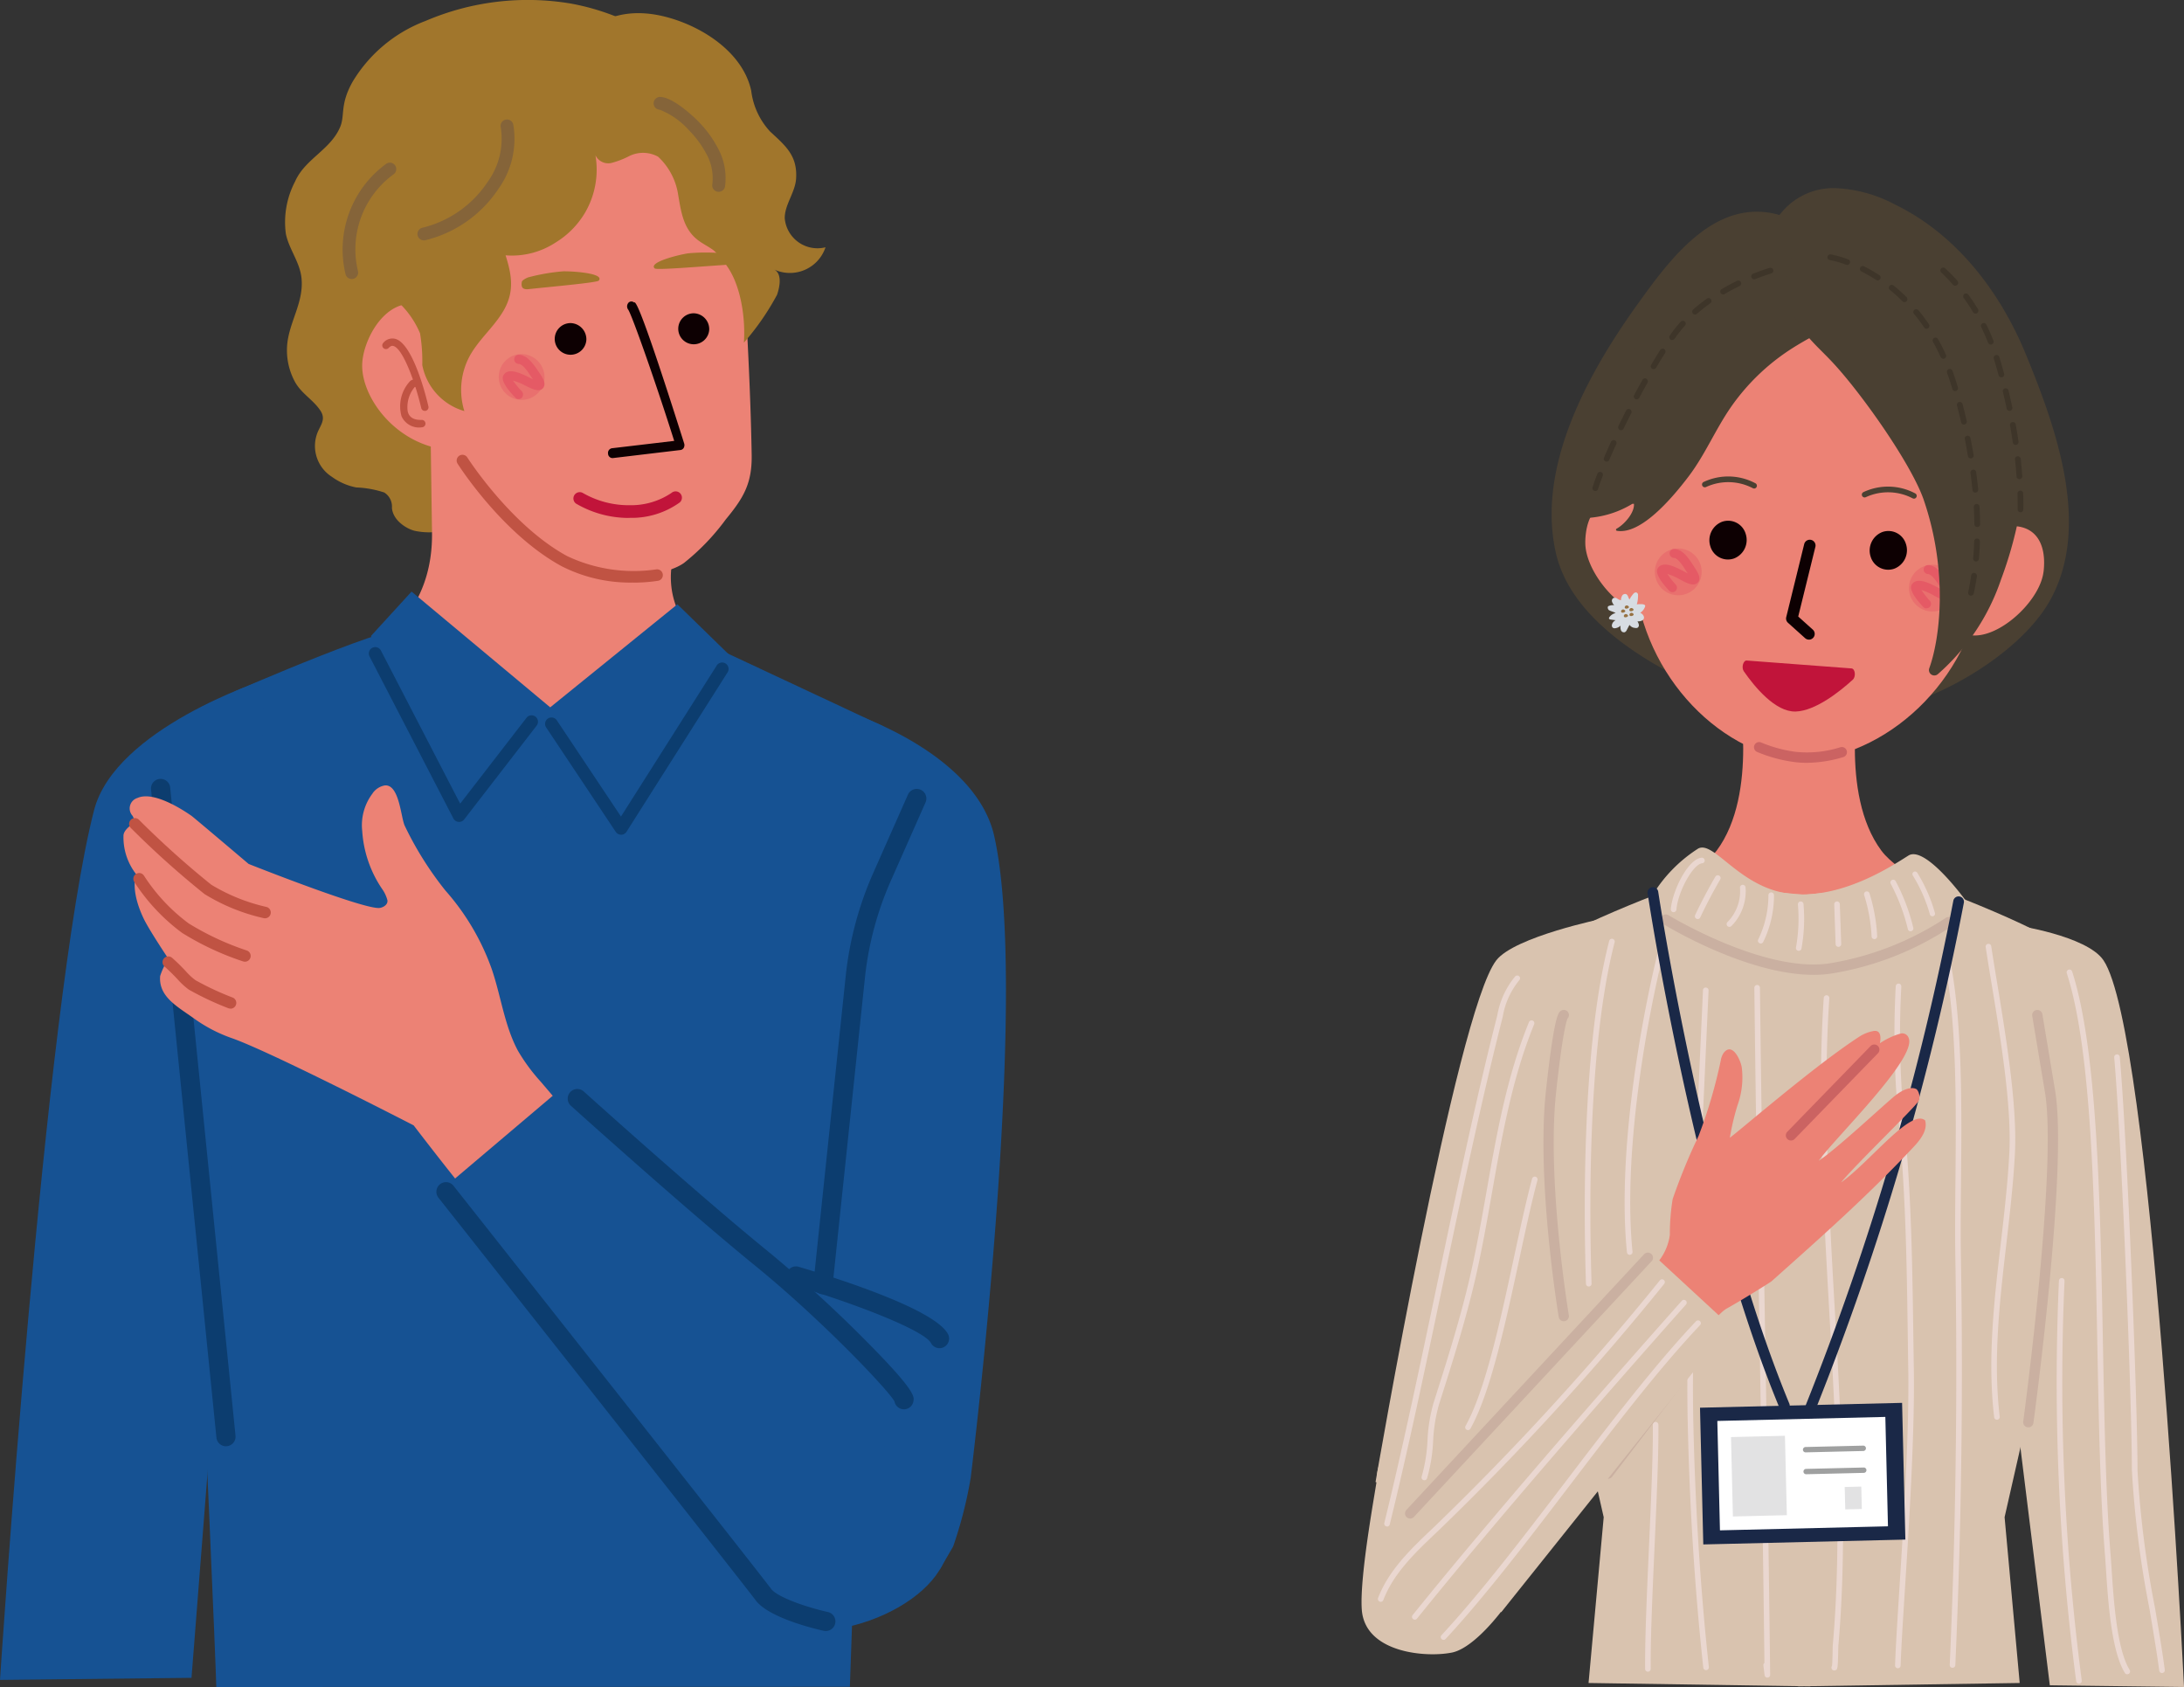 <svg xmlns="http://www.w3.org/2000/svg" xmlns:xlink="http://www.w3.org/1999/xlink" width="195.333" height="150.875" viewBox="0 0 195.333 150.875">
  <rect x="0" y="0" width="195.333" height="150.875" fill="#333333" stroke="none"/>
  <defs>
    <clipPath id="clip-path">
      <rect id="長方形_1913" data-name="長方形 1913" width="89.971" height="150.875" fill="none"/>
    </clipPath>
    <clipPath id="clip-path-2">
      <rect id="長方形_1918" data-name="長方形 1918" width="73.558" height="134.036" fill="none"/>
    </clipPath>
  </defs>
  <g id="solution_ilust01" transform="translate(-280.751 -3312.406)">
    <g id="グループ_2777" data-name="グループ 2777" transform="translate(280.751 3312.406)">
      <g id="グループ_2776" data-name="グループ 2776" transform="translate(0 0)" clip-path="url(#clip-path)">
        <path id="パス_8017" data-name="パス 8017" d="M68.9,26.961c.769-3.5,3.305-6.236,5.364-9.052.669-.915,1.151-1.939,1.77-2.895a10.838,10.838,0,0,0,1.486-2.861,7.578,7.578,0,0,0,.234-2.314,10.665,10.665,0,0,0-1.359-5.025,7.863,7.863,0,0,0-3.9-3.413A21.173,21.173,0,0,0,68.731.331,23.2,23.2,0,0,0,55.67,1.87a12.932,12.932,0,0,0-6.516,5.418c-1.159,2.042-.691,2.994-1.11,4.028C47.2,13.388,44.891,14.2,44,16.223a7.842,7.842,0,0,0-.829,4.691c.289,1.394,1.253,2.525,1.4,3.963.221,2.186-1.128,3.931-1.287,6.02a5.914,5.914,0,0,0,.681,3.218c.573,1.07,1.618,1.609,2.273,2.573.5.732.134,1.2-.183,1.873a3.267,3.267,0,0,0,1.229,4.08,5.446,5.446,0,0,0,2.179.953,9.043,9.043,0,0,1,2.51.453,1.484,1.484,0,0,1,.684,1.376c.1,1.188,1.431,1.929,2.086,2.061.809.164,2.36.284,3.056-.436.736-.762.562-2.845,1.214-3.679,2.562-3.281,9.307-1.318,10.47-6.164a4.8,4.8,0,0,0-.03-2.181c-.6-2.619-1.14-5.405-.556-8.061" transform="translate(-17.604 0)" fill="#a1762c"/>
        <path id="パス_8018" data-name="パス 8018" d="M26.705,109.079s3.4,74.614,3.555,80.537l56.666-.021,3-85.892L72.138,95.377l-23.986-.52C46.926,94,31.9,100.585,31.9,100.585Z" transform="translate(-10.915 -38.74)" fill="#165293"/>
        <path id="パス_8019" data-name="パス 8019" d="M17.128,192.115l3.5-44.73s3.036-35.244,2.927-44.484c0,0-13.261,4.3-15.144,11.624C3.943,131.895,0,192.3,0,192.3Z" transform="translate(0 -42.06)" fill="#165293"/>
        <path id="パス_8020" data-name="パス 8020" d="M105.134,176.807l13.672-26.718s.334-32.889.442-42.129c0,0,10.978,3.551,12.644,10.929,2.923,12.946-1.066,48.859-2.1,57.4a37.885,37.885,0,0,1-1.57,6.142l-1.152,1.989Z" transform="translate(-42.973 -44.128)" fill="#165293"/>
        <path id="パス_8021" data-name="パス 8021" d="M70.938,13.463c2.43-1.6,4.685-3.572,7.383-4.672,2.978-1.214,7.144-1.207,9.921.576A6.548,6.548,0,0,1,90.5,11.751a13.813,13.813,0,0,1,1.246,5.968c.31,5.791.7,11.579.972,17.373.14,2.937.249,5.875.3,8.815.046,2.578-.727,3.869-2.321,5.8A20.257,20.257,0,0,1,86.957,53.6c-1.364.947-3.6,1.1-5.205,1.183a9.321,9.321,0,0,1-4.35-1.145c-1.156-.537-2.321-.847-3.462-1.369a17.762,17.762,0,0,1-4.7-3.063c-3.477-3.228-4.882-7.99-5.4-12.695-.466-4.259-.671-8.117-.744-11.312Z" transform="translate(-25.79 -3.247)" fill="#ec8275"/>
        <path id="パス_8022" data-name="パス 8022" d="M61.749,46.983c-4.022-3.165-6.844,1.7-6.959,4.322-.142,3.078,3.257,7.66,8.341,7.745a3.256,3.256,0,0,0,1.306-.25Z" transform="translate(-22.393 -18.781)" fill="#ec8275"/>
        <path id="パス_8023" data-name="パス 8023" d="M58.089,20.5a9.892,9.892,0,0,1,3.159-5.044A11.449,11.449,0,0,0,62.7,14.174c.952-1.123,1.12-2.678,1.533-4.086a8.341,8.341,0,0,1,3.4-4.787,5.6,5.6,0,0,1,5.727-.225,1.655,1.655,0,0,0,.591.275c.507.073.908-.39,1.238-.778C77.356,2.027,80.3,1.484,83.529,2.42s6.587,3.254,7.284,6.512A6.522,6.522,0,0,0,92.5,12.575c1.373,1.275,2.467,2.152,2.325,4.232-.085,1.231-1.049,2.357-1.012,3.551a2.94,2.94,0,0,0,3.644,2.572,3.358,3.358,0,0,1-4.65,1.96c.777.332.589,1.5.313,2.293a22.909,22.909,0,0,1-2.962,4.277c.152-2.166-.264-5.133-1.546-6.893a6.716,6.716,0,0,0-1.154-1.357c-.474-.358-1.025-.607-1.487-.98-1.244-1.006-1.432-2.5-1.687-3.961a5.834,5.834,0,0,0-1.8-3.441,2.8,2.8,0,0,0-2.555-.069,7.62,7.62,0,0,1-1.611.626,1.272,1.272,0,0,1-1.437-.681,7.634,7.634,0,0,1-.9,5.078,7.725,7.725,0,0,1-2.646,2.71,7.128,7.128,0,0,1-4.492,1.157c.592,1.854.785,3.31-.206,4.988-.853,1.446-2.211,2.558-3.012,4.034a6.377,6.377,0,0,0-.469,4.907,5.332,5.332,0,0,1-3.762-4.113,15.34,15.34,0,0,0-.2-2.839,8.11,8.11,0,0,0-1.679-2.529,8.78,8.78,0,0,1-1.368-3.164,7.769,7.769,0,0,1-.066-4.434" transform="translate(-23.625 -0.814)" fill="#a1762c"/>
        <path id="パス_8024" data-name="パス 8024" d="M84.759,69.73,84.3,76.019v.018a7.421,7.421,0,0,0,1.864,5.874l1.251.917L73.57,90.04,59.319,81.68s3.663-2.62,3.565-8.771c-.013-.813-.156-11.01-.156-11.01Z" transform="translate(-24.246 -25.301)" fill="#ec8275"/>
        <path id="パス_8025" data-name="パス 8025" d="M79.539,55.736a2.049,2.049,0,1,1-2.014-2.181,2.092,2.092,0,0,1,2.014,2.181" transform="translate(-30.838 -21.89)" fill="#e9706e"/>
        <path id="パス_8026" data-name="パス 8026" d="M77.469,57.635a.377.377,0,0,1-.268-.112c-.323-.32-1.36-1.41-1.122-1.964a.658.658,0,0,1,.381-.364c.461-.173,1.152.092,2.049.545l.141.07.094.044c-.016-.025-.034-.05-.053-.076-.038-.057-.083-.122-.128-.191-.241-.358-.734-1.109-1.089-1.1a.411.411,0,0,1-.018-.821c.762-.007,1.358.862,1.747,1.441l.122.18c.315.455.63.97.338,1.345s-.841.158-1.336-.078c-.034-.017-.091-.046-.158-.077a5.709,5.709,0,0,0-1.207-.5,8.36,8.36,0,0,0,.777.944.425.425,0,0,1,.016.581.382.382,0,0,1-.286.128" transform="translate(-31.082 -21.938)" fill="#e55a65"/>
        <path id="パス_8027" data-name="パス 8027" d="M105.369,48.838a1.386,1.386,0,1,1-1.385-1.451,1.421,1.421,0,0,1,1.385,1.451" transform="translate(-41.937 -19.369)" fill="#0d0002"/>
        <path id="パス_8028" data-name="パス 8028" d="M86.744,50.356a1.416,1.416,0,1,1-1.414-1.485,1.45,1.45,0,0,1,1.414,1.485" transform="translate(-34.3 -19.976)" fill="#0d0002"/>
        <path id="パス_8029" data-name="パス 8029" d="M92.359,59.611a.406.406,0,0,1-.382-.4.423.423,0,0,1,.344-.481l5.572-.657c-1.6-5.06-3.7-11.045-4.1-11.718a.492.492,0,0,1-.044-.562.357.357,0,0,1,.536-.112c.12.1.1-1.288,4.5,12.623a.5.5,0,0,1-.035.384.386.386,0,0,1-.288.2L92.4,59.61h-.037" transform="translate(-37.594 -18.642)" fill="#0d0002"/>
        <path id="パス_8030" data-name="パス 8030" d="M85.8,41.874c.568-.67-2.408-.856-3.206-.83a17.629,17.629,0,0,0-3.124.544c-.52.221-.545.384-.545.384-.1.534.1.718.622.661,1.91-.209,6.1-.576,6.254-.759" transform="translate(-32.25 -16.776)" fill="#a1762c"/>
        <path id="パス_8031" data-name="パス 8031" d="M98.989,39.632c-.653-.564,2.209-1.252,2.989-1.363a17.062,17.062,0,0,1,3.119,0c.539.129.588.286.588.286.18.509.008.725-.5.757-1.888.119-6.018.47-6.192.316" transform="translate(-40.421 -15.614)" fill="#a1762c"/>
        <path id="パス_8032" data-name="パス 8032" d="M91.5,76.706a9.324,9.324,0,0,1-4.546-1.281.565.565,0,0,1,.6-.955,8.248,8.248,0,0,0,4.219,1.1,6.477,6.477,0,0,0,3.716-1.1.564.564,0,0,1,.742.851A7.368,7.368,0,0,1,91.823,76.7c-.109,0-.217.007-.324.007" transform="translate(-35.434 -30.386)" fill="#c1143a"/>
        <path id="パス_8033" data-name="パス 8033" d="M29.547,177.5a.859.859,0,0,1-.854-.774l-5.848-57.965a.86.86,0,0,1,1.712-.173L30.4,176.553a.859.859,0,0,1-.769.942.725.725,0,0,1-.088,0" transform="translate(-9.336 -48.155)" fill="#0c3d6f"/>
        <path id="パス_8034" data-name="パス 8034" d="M123.89,164.514a.788.788,0,0,1-.091,0,.859.859,0,0,1-.765-.945l2.916-27.733a30.711,30.711,0,0,1,2.442-9l3.1-7a.86.86,0,1,1,1.573.7l-3.1,7a28.974,28.974,0,0,0-2.3,8.493l-2.916,27.726a.86.86,0,0,1-.854.77" transform="translate(-50.287 -48.77)" fill="#0c3d6f"/>
        <path id="パス_8035" data-name="パス 8035" d="M84.825,80.218a13.5,13.5,0,0,1-6.376-1.471c-5.247-2.862-9.127-8.908-9.29-9.164a.516.516,0,0,1,.872-.553c.038.06,3.9,6.079,8.913,8.812a13.913,13.913,0,0,0,7.97,1.2.516.516,0,0,1,.177,1.017,14.3,14.3,0,0,1-2.266.164" transform="translate(-28.235 -28.117)" fill="#c05343"/>
        <path id="パス_8036" data-name="パス 8036" d="M83.517,90.62,72.14,99.835l-12.4-10.353L56.1,93.464,69.75,111.326,88.3,95.284Z" transform="translate(-22.93 -36.575)" fill="#165293"/>
        <path id="パス_8037" data-name="パス 8037" d="M40.96,119.5a1.683,1.683,0,0,1,1.1-.7c1.286-.093,1.419,2.839,1.766,3.6a29.9,29.9,0,0,0,3.64,5.8,21.4,21.4,0,0,1,4.118,6.948c.84,2.4,1.152,5.127,2.375,7.391A16.479,16.479,0,0,0,56,145.306l2.278,2.677c.518.608,1.618,1.464.944,2.327a2.35,2.35,0,0,1-.82.582c-3.545,1.8-6.637,6.866-6.784,6.828-.608-.16-6.992-8.517-6.992-8.517s-12.835-6.617-16.318-7.819a13.261,13.261,0,0,1-3.373-1.775c-1.48-1.056-3.131-1.925-2.981-3.763a6.387,6.387,0,0,1,.741-1.537s-1.736-2.586-2.227-3.624c-1.249-2.64-.652-3.934-.652-3.934a5.354,5.354,0,0,1-1.141-3.468c.015-.584.978-1.139.978-1.139a1.224,1.224,0,0,0-.163-.621.978.978,0,0,1,.435-1.6c1.433-.643,4.015,1.026,4.835,1.6.206.145,5.107,4.3,5.107,4.3s10.409,4.139,11.734,3.934c.375-.058.747-.342.677-.7a3.12,3.12,0,0,0-.464-.986,10.421,10.421,0,0,1-1.788-5.2,4.708,4.708,0,0,1,.938-3.368" transform="translate(-7.631 -48.558)" fill="#ec8275"/>
        <path id="パス_8038" data-name="パス 8038" d="M31.688,132.712a.536.536,0,0,1-.11-.012,17.22,17.22,0,0,1-5.292-2.151,80.007,80.007,0,0,1-6.587-5.906.516.516,0,1,1,.725-.734,81.337,81.337,0,0,0,6.451,5.793,16.475,16.475,0,0,0,4.922,1.99.516.516,0,0,1-.109,1.021" transform="translate(-7.989 -50.586)" fill="#c05343"/>
        <path id="パス_8039" data-name="パス 8039" d="M30.157,139.994a.508.508,0,0,1-.161-.026,25.263,25.263,0,0,1-5.457-2.551,17.4,17.4,0,0,1-4.263-4.537.516.516,0,1,1,.857-.574,16.37,16.37,0,0,0,3.995,4.264,24.693,24.693,0,0,0,5.19,2.418.516.516,0,0,1-.161,1.006" transform="translate(-8.252 -53.985)" fill="#c05343"/>
        <path id="パス_8040" data-name="パス 8040" d="M30.656,149.34a.516.516,0,0,1-.19-.037,26.807,26.807,0,0,1-3.527-1.661,6.616,6.616,0,0,1-1-.921c-.3-.317-.642-.676-1.16-1.135a.516.516,0,1,1,.683-.773c.552.488.925.881,1.224,1.2a5.675,5.675,0,0,0,.848.786,25.344,25.344,0,0,0,3.317,1.549.516.516,0,0,1-.19,1" transform="translate(-10.055 -59.138)" fill="#c05343"/>
        <path id="パス_8041" data-name="パス 8041" d="M77.454,164.633l-10.805,9.153s19.2,33.813,26.568,37.881,17.988-.709,18.751-5.794-34.514-41.24-34.514-41.24" transform="translate(-27.242 -67.292)" fill="#165293"/>
        <path id="パス_8042" data-name="パス 8042" d="M132.643,198.871a.859.859,0,0,1-.761-.458c-.6-1.136-6.864-3.569-12.321-5.17a.86.86,0,1,1,.484-1.651c2.825.83,12.137,3.714,13.357,6.016a.86.86,0,0,1-.759,1.263" transform="translate(-48.617 -78.298)" fill="#0c3d6f"/>
        <path id="パス_8043" data-name="パス 8043" d="M115.932,193.353a.873.873,0,0,1-.169-.017.861.861,0,0,1-.679-.694c-.594-1.063-6.586-7.361-12.534-12.194-6.049-4.915-16.328-14.172-16.432-14.265a.861.861,0,0,1,1.152-1.278c.1.093,10.349,9.322,16.364,14.209a118,118,0,0,1,8.823,8.038c4.511,4.54,4.408,5.055,4.317,5.51a.86.86,0,0,1-.843.692" transform="translate(-35.084 -67.313)" fill="#0c3d6f"/>
        <path id="パス_8044" data-name="パス 8044" d="M100.857,218.983a.847.847,0,0,1-.187-.021c-.817-.182-4.952-1.168-6.1-2.749-1-1.368-28.053-35.6-28.326-35.946A.86.86,0,1,1,67.59,179.2c1.116,1.413,27.353,34.606,28.368,36,.568.782,3.315,1.688,5.084,2.082a.86.86,0,0,1-.186,1.7" transform="translate(-27 -73.113)" fill="#0c3d6f"/>
        <path id="パス_8045" data-name="パス 8045" d="M89.253,115.624a.574.574,0,0,1-.477-.255l-6.227-9.339a.573.573,0,1,1,.954-.636L89.241,114l8.553-13.492a.574.574,0,1,1,.969.614l-9.026,14.237a.574.574,0,0,1-.478.266Z" transform="translate(-33.702 -40.972)" fill="#0c3d6f"/>
        <path id="パス_8046" data-name="パス 8046" d="M63.864,113.513l-.051,0a.574.574,0,0,1-.458-.307l-7.5-14.491a.573.573,0,0,1,1.018-.527l7.087,13.693,5.933-7.678a.573.573,0,1,1,.908.7l-6.483,8.39a.574.574,0,0,1-.454.223" transform="translate(-22.804 -40.006)" fill="#0c3d6f"/>
        <path id="パス_8047" data-name="パス 8047" d="M63.732,28.885a.573.573,0,0,1-.111-1.136,9.753,9.753,0,0,0,5.81-4.094A6.567,6.567,0,0,0,70.6,18.762a.573.573,0,0,1,1.124-.228,7.689,7.689,0,0,1-1.336,5.756,10.952,10.952,0,0,1-6.542,4.584.6.6,0,0,1-.112.011" transform="translate(-25.816 -7.388)" fill="#856439"/>
        <path id="パス_8048" data-name="パス 8048" d="M52.634,35.011a.573.573,0,0,1-.554-.429,9.484,9.484,0,0,1,3.636-9.876.573.573,0,0,1,.656.94,8.3,8.3,0,0,0-3.183,8.645.574.574,0,0,1-.41.7.565.565,0,0,1-.145.019" transform="translate(-21.175 -10.056)" fill="#856439"/>
        <path id="パス_8049" data-name="パス 8049" d="M104.673,23.148a.589.589,0,0,1-.09-.007.573.573,0,0,1-.477-.656,4.465,4.465,0,0,0-.445-2.567,9.034,9.034,0,0,0-1.64-2.272,6.893,6.893,0,0,0-2.609-1.838h-.005a.574.574,0,0,1,0-1.147h.008c1.3,0,3.426,2.178,3.447,2.2a10.141,10.141,0,0,1,1.838,2.563,5.543,5.543,0,0,1,.543,3.24.573.573,0,0,1-.566.484" transform="translate(-40.398 -5.993)" fill="#856439"/>
        <path id="パス_8050" data-name="パス 8050" d="M61.647,57.679a.377.377,0,0,0,.051-.008.329.329,0,0,0,.246-.4c-.218-.933-1.386-5.613-2.963-6.039a1.054,1.054,0,0,0-1.083.371.33.33,0,0,0,.479.453c.229-.242.377-.2.432-.187.881.238,1.989,3.39,2.494,5.553a.329.329,0,0,0,.345.254" transform="translate(-23.628 -20.928)" fill="#c05343"/>
        <path id="パス_8051" data-name="パス 8051" d="M62.487,61.671a.33.33,0,0,0-.034-.658c-.73.02-1.143-.234-1.265-.776a2.8,2.8,0,0,1,.636-2.173.33.33,0,0,0,.2-.623.588.588,0,0,0-.686.177,3.3,3.3,0,0,0-.7,3.066,1.712,1.712,0,0,0,1.83.988h.016" transform="translate(-24.727 -23.459)" fill="#c05343"/>
      </g>
    </g>
    <g id="グループ_2779" data-name="グループ 2779" transform="translate(402.526 3329.245)">
      <g id="グループ_2778" data-name="グループ 2778" transform="translate(0 0)" clip-path="url(#clip-path-2)">
        <path id="パス_8052" data-name="パス 8052" d="M68.607,91.015c-.839-.769-5.815-3.08-7.37-5.172-3.79-5.1-1.895-14.446-1.895-14.446l-5.467.4-5.467-.4s1.895,9.347-1.9,14.446c-1.555,2.092-6.1,4.65-6.939,5.42-.242.221,7.2,10.687,15.3,11.076,5.161.248,13.974-11.1,13.732-11.324" transform="translate(-14.747 -26.608)" fill="#ec8275"/>
        <path id="パス_8053" data-name="パス 8053" d="M52.739,0a12.438,12.438,0,0,1,5.076,1.457c5.515,2.681,9.411,7.829,11.7,13.4,2.712,6.611,5.892,15.452,2.106,22.092-2.068,3.626-6.82,6.83-10.679,8.42-8.26,3.4-18.752,1.178-26.231-3.811-3.28-2.187-6.379-5.133-7.243-8.981-1.746-7.78,3-16.211,7.35-22.258C37.666,6.363,41.734.743,47.477,2.39A6.033,6.033,0,0,1,52.739,0" transform="translate(-10.097 0)" fill="#4a4032"/>
        <path id="パス_8054" data-name="パス 8054" d="M16.735,180.3a23.421,23.421,0,0,1-.942,6.281c-1.525,3.93-5.311,8.849-7.694,9.342-2.277.471-7.777.06-8.076-3.814-.235-3.062,1.335-11.269,1.335-11.619,0-3.823,4.9-6.157,8.153-6.157s7.223,2.144,7.223,5.967" transform="translate(0 -64.97)" fill="#d9c3af"/>
        <path id="パス_8055" data-name="パス 8055" d="M22.341,104.111s-7.912,1.622-9.547,3.734c-3.6,4.651-10.8,46.656-10.8,46.656l12.461,4.709L23.445,125.4Z" transform="translate(-0.743 -38.799)" fill="#d9c3af"/>
        <path id="パス_8056" data-name="パス 8056" d="M91.5,105.041s6.458.936,7.951,3.15c4.351,6.451,7.2,64.99,7.2,64.99l-12-.151L88.8,125.744Z" transform="translate(-33.093 -39.146)" fill="#d9c3af"/>
        <path id="パス_8057" data-name="パス 8057" d="M72.906,106.118c-2.25-2.7-14.426-7.044-14.426-7.044L47.926,100.11,37.371,99.074s-12.176,4.344-14.426,7.044,3,31.2,3.6,34.2S30,155.773,30,155.773L28.645,170.6l18.758.284v.016l.523-.008.522.008v-.016l18.758-.284-1.351-14.829s2.851-12.451,3.451-15.452,5.85-31.5,3.6-34.2" transform="translate(-8.343 -36.922)" fill="#d9c3af"/>
        <path id="パス_8058" data-name="パス 8058" d="M70.124,24.5c-2.5-3.888-8.857-7.2-14.191-8.3l-.024.27.011-.272c-5.43.41-12.153,2.888-15.131,6.426-2.449,2.911-1.815,11.688-1.987,15.793-.383,9.007,5.849,17.009,13.489,18.666l-.014.16c.343.022.686.026,1.029.022.339.047.68.087,1.024.109l.006-.161c7.788-.672,14.988-7.818,15.752-16.8.351-4.093,2.1-12.719.036-15.918" transform="translate(-14.454 -6.037)" fill="#ec8275"/>
        <path id="パス_8059" data-name="パス 8059" d="M31.9,48.273c-.031,2.428,2.716,5.9,5.136,6.4s1.512-2.261,2-4.716a4.508,4.508,0,0,0-3.484-5.322c-2.421-.495-3.623,1.126-3.655,3.633" transform="translate(-11.888 -16.603)" fill="#ec8275"/>
        <path id="パス_8060" data-name="パス 8060" d="M92.8,52.228c-.279,2.413-3.445,5.511-5.908,5.7S85.683,55.493,85.508,53a4.509,4.509,0,0,1,4.133-4.836c2.464-.183,3.45,1.578,3.163,4.069" transform="translate(-31.805 -17.943)" fill="#ec8275"/>
        <path id="パス_8061" data-name="パス 8061" d="M52.744,14.072a18.065,18.065,0,0,0,4.258-3A6.27,6.27,0,0,0,58.01,9.752C60.141,5.913,56.228,3.6,53.126,3.5a14.728,14.728,0,0,0-4.5.315,12.8,12.8,0,0,0-4.055,2.23,48.489,48.489,0,0,0-4.76,4.051,25.68,25.68,0,0,0-3.613,5.013A23.09,23.09,0,0,0,33.5,21.077a24.794,24.794,0,0,0-.8,4.387c-.054.549-.236,1.056-.3,1.586-.088.71.153,1.413.1,2.128-.062.791-.624,1.659-1.417,1.613a8.745,8.745,0,0,0,4.852-1.361c.132.778-.771,1.879-1.549,2.312a.1.1,0,0,0,.036.184c2.078.344,4.756-2.681,6.422-4.878,1.467-1.935,2.405-4.223,3.794-6.215a19.279,19.279,0,0,1,5.183-5.049c.942-.621,1.939-1.16,2.926-1.712" transform="translate(-11.582 -1.293)" fill="#4a4032"/>
        <path id="パス_8062" data-name="パス 8062" d="M52.834,48.552A1.77,1.77,0,0,1,51.8,50.767,1.639,1.639,0,0,1,49.684,49.7a1.771,1.771,0,0,1,1.043-2.213,1.637,1.637,0,0,1,2.107,1.062" transform="translate(-18.483 -17.662)" fill="#0d0002"/>
        <path id="パス_8063" data-name="パス 8063" d="M75.686,50.01a1.771,1.771,0,0,1-1.034,2.214,1.641,1.641,0,0,1-2.118-1.063,1.774,1.774,0,0,1,1.043-2.213,1.638,1.638,0,0,1,2.109,1.062" transform="translate(-26.999 -18.205)" fill="#0d0002"/>
        <path id="パス_8064" data-name="パス 8064" d="M82.227,55.887a2.092,2.092,0,1,1-1.956-2.219,2.089,2.089,0,0,1,1.956,2.219" transform="translate(-29.086 -19.999)" fill="#e9706e"/>
        <path id="パス_8065" data-name="パス 8065" d="M79.7,57.593a.4.4,0,0,1-.265-.124c-.5-.529-1.3-1.488-1.045-1.972a.659.659,0,0,1,.405-.331c.48-.146,1.178.15,2.078.641l.127.068.093.046c-.016-.025-.032-.05-.05-.076-.038-.058-.08-.124-.125-.2-.228-.358-.711-1.114-1.06-1.117a.407.407,0,0,1-.388-.412.4.4,0,0,1,.413-.389h.035c.761.049,1.31.913,1.676,1.487.043.067.082.129.118.183.3.457.6.975.282,1.326s-.867.11-1.36-.142l-.144-.078a6.136,6.136,0,0,0-1.223-.553,8.3,8.3,0,0,0,.751.961.4.4,0,0,1-.317.675" transform="translate(-29.197 -20.025)" fill="#e55a65"/>
        <path id="パス_8066" data-name="パス 8066" d="M46,53.575a2.092,2.092,0,1,1-1.956-2.219A2.09,2.09,0,0,1,46,53.575" transform="translate(-15.587 -19.137)" fill="#e9706e"/>
        <path id="パス_8067" data-name="パス 8067" d="M43.481,55.281a.394.394,0,0,1-.265-.125c-.5-.528-1.3-1.487-1.045-1.971a.661.661,0,0,1,.405-.331c.48-.146,1.178.15,2.077.641l.127.068.093.046c-.016-.025-.032-.05-.05-.076l-.125-.194c-.229-.359-.711-1.115-1.06-1.117a.409.409,0,0,1-.389-.412.4.4,0,0,1,.413-.389H43.7c.761.049,1.31.913,1.676,1.487.043.067.082.129.118.183.3.457.6.975.282,1.326s-.867.11-1.36-.142L44.27,54.2a6.121,6.121,0,0,0-1.223-.553,8.367,8.367,0,0,0,.751.961.4.4,0,0,1-.317.675" transform="translate(-15.698 -19.163)" fill="#e55a65"/>
        <path id="パス_8068" data-name="パス 8068" d="M54.7,67.324c-.317-.024-.494.627-.263.961.958,1.381,2.817,3.655,4.638,3.6,1.758-.058,3.9-1.746,5.108-2.846.3-.27.216-.984-.113-1.009Z" transform="translate(-20.249 -25.089)" fill="#c1143a"/>
        <path id="パス_8069" data-name="パス 8069" d="M72.859,29.337c2.2,6.45,1.428,12.432.48,15.023a.482.482,0,0,0,.757.534,19.562,19.562,0,0,0,5.663-8.475,35.571,35.571,0,0,0,2.205-14.557c-.311-4.287-2.529-10.289-5.49-13.543-2.442-2.682-5.707-4.953-9.536-4.4-3.167.458-6.295,2.023-6.383,5.774a6.629,6.629,0,0,0,.513,2.634c.925,2.282,2.208,3.117,3.827,4.893,2.563,2.812,6.88,8.941,7.965,12.115" transform="translate(-22.566 -1.43)" fill="#4a4032"/>
        <path id="パス_8070" data-name="パス 8070" d="M53.2,42.151a.254.254,0,0,1-.125-.033,4.747,4.747,0,0,0-4.17-.1.25.25,0,1,1-.222-.449,5.169,5.169,0,0,1,4.645.119.251.251,0,0,1-.127.467" transform="translate(-18.092 -15.302)" fill="#4a4032"/>
        <path id="パス_8071" data-name="パス 8071" d="M75.981,43.6a.254.254,0,0,1-.125-.033,4.747,4.747,0,0,0-4.17-.1.25.25,0,1,1-.222-.449,5.172,5.172,0,0,1,4.645.119.251.251,0,0,1-.127.467" transform="translate(-26.58 -15.844)" fill="#4a4032"/>
        <path id="パス_8072" data-name="パス 8072" d="M62.569,59.034a.512.512,0,0,1-.344-.132l-1.531-1.375a.512.512,0,0,1-.156-.506l1.608-6.539a.515.515,0,0,1,1,.246l-1.536,6.239,1.3,1.168a.514.514,0,0,1-.343.9" transform="translate(-22.555 -18.668)" fill="#0d0002"/>
        <path id="パス_8073" data-name="パス 8073" d="M60.662,80.807a8.472,8.472,0,0,1-1.119-.072,12.993,12.993,0,0,1-3.287-.892.46.46,0,1,1,.353-.849,12.117,12.117,0,0,0,3.055.83,9.808,9.808,0,0,0,4.019-.41.46.46,0,1,1,.259.883,11.663,11.663,0,0,1-3.281.511" transform="translate(-20.859 -29.425)" fill="#cb6362"/>
        <path id="パス_8074" data-name="パス 8074" d="M33.175,31.3a.394.394,0,0,1-.076-.01.252.252,0,0,1-.17-.326c.105-.331.25-.742.431-1.212a.257.257,0,0,1,.336-.146.251.251,0,0,1,.16.241.28.28,0,0,1-.015.09c-.185.476-.326.871-.42,1.182a.253.253,0,0,1-.245.181m1.011-2.63a.212.212,0,0,1-.1-.02.254.254,0,0,1-.136-.335c.2-.471.415-.947.63-1.422a.268.268,0,0,1,.341-.125.265.265,0,0,1,.15.23.262.262,0,0,1-.02.105,0,0,0,0,1-.005.005.026.026,0,0,1-.01.02c-.21.465-.416.932-.616,1.387a.251.251,0,0,1-.235.155m1.287-2.809h0a.273.273,0,0,1-.11-.025.254.254,0,0,1-.12-.346c.24-.5.466-.952.686-1.387a0,0,0,0,1,.005-.005.259.259,0,0,1,.341-.11.263.263,0,0,1,.14.235.25.25,0,0,1-.024.105v.005c-.005.01-.011.015-.011.02-.235.465-.465.927-.676,1.362a.248.248,0,0,1-.23.146m1.4-2.755a.238.238,0,0,1-.12-.03.254.254,0,0,1-.125-.155.239.239,0,0,1,.02-.2c.245-.466.5-.927.742-1.363v-.005a.258.258,0,0,1,.481.135.26.26,0,0,1-.031.12,0,0,0,0,0,0,.005l-.005.01c-.245.441-.491.891-.731,1.337a.256.256,0,0,1-.225.14m1.507-2.7a.243.243,0,0,1-.13-.035.25.25,0,0,1-.09-.351c.275-.465.546-.911.811-1.327a.268.268,0,0,1,.356-.08.256.256,0,0,1,.115.225.238.238,0,0,1-.035.13c-.255.405-.526.846-.806,1.312a.25.25,0,0,1-.22.125m1.658-2.6a.26.26,0,0,1-.146-.045.263.263,0,0,1-.065-.361l.045-.06a.276.276,0,0,1,.035-.045,10.862,10.862,0,0,1,.9-1.132.264.264,0,0,1,.361-.014.248.248,0,0,1,.085.19.255.255,0,0,1-.065.17,10.7,10.7,0,0,0-.861,1.082c-.026.035-.051.07-.075.1a.264.264,0,0,1-.215.11M42.1,15.516a.266.266,0,0,1-.2-.09.252.252,0,0,1-.06-.185.259.259,0,0,1,.085-.176,15.348,15.348,0,0,1,1.232-.972.267.267,0,0,1,.361.06.26.26,0,0,1-.06.356,13.894,13.894,0,0,0-1.192.942.277.277,0,0,1-.17.065m2.509-1.793a.253.253,0,0,1-.22-.13.25.25,0,0,1,.09-.351c.435-.255.9-.506,1.377-.741h.01a.259.259,0,0,1,.336.12.293.293,0,0,1,.024.11.254.254,0,0,1-.14.23c-.005.005-.01.005-.015.01-.451.221-.9.461-1.332.711a.248.248,0,0,1-.13.04m2.775-1.357a.261.261,0,0,1-.241-.165.266.266,0,0,1,.146-.336c.917-.361,1.487-.521,1.487-.521a.268.268,0,0,1,.316.181.243.243,0,0,1-.025.2.225.225,0,0,1-.155.12c0,.005-.005.005-.011.005-.184.055-.7.21-1.422.5a.29.29,0,0,1-.095.02" transform="translate(-12.267 -4.225)" fill="#3e3529"/>
        <path id="パス_8075" data-name="パス 8075" d="M79.259,39.948a.229.229,0,0,1-.055-.011.226.226,0,0,1-.16-.11.241.241,0,0,1-.035-.2c.105-.481.19-.972.27-1.5a.252.252,0,0,1,.29-.215.258.258,0,0,1,.22.255V38.2c-.08.516-.17,1.032-.28,1.538a.257.257,0,0,1-.25.206m.451-3.055h-.02a.263.263,0,0,1-.236-.28c.046-.491.075-1,.09-1.528a.254.254,0,0,1,.255-.245h.01a.254.254,0,0,1,.25.25v.015c-.014.516-.05,1.041-.09,1.553a.262.262,0,0,1-.26.235m.11-3.085h0a.256.256,0,0,1-.256-.25c-.005-.5-.025-1.012-.055-1.533V32.01a.258.258,0,0,1,.516-.015c.031.526.046,1.047.055,1.553a.257.257,0,0,1-.255.26m-.18-3.08a.26.26,0,0,1-.255-.236c-.05-.521-.11-1.036-.175-1.523v-.04a.25.25,0,0,1,.22-.25.259.259,0,0,1,.29.216v.01c.07.526.13,1.041.181,1.537a.257.257,0,0,1-.06.191.237.237,0,0,1-.176.09c0,.006-.014.006-.024.006m-.406-3.06a.259.259,0,0,1-.255-.215c-.085-.506-.175-1.012-.275-1.512a.187.187,0,0,1-.01-.05.258.258,0,0,1,.21-.25.254.254,0,0,1,.3.2c.1.491.2,1.007.285,1.528a.266.266,0,0,1-.21.3c-.015,0-.029.005-.045.005m-.605-3.03a.261.261,0,0,1-.255-.2c-.12-.521-.246-1.022-.366-1.487v-.005A.334.334,0,0,1,78,22.88a.257.257,0,0,1,.506-.065c.14.526.26,1.021.376,1.507a.265.265,0,0,1-.2.311c-.02,0-.04.005-.055.005m-.787-2.99a.253.253,0,0,1-.245-.185c-.146-.491-.306-.982-.476-1.448a.262.262,0,0,1-.015-.09.256.256,0,0,1,.165-.241.266.266,0,0,1,.336.151c.17.47.336.972.486,1.482a.263.263,0,0,1-.181.321.291.291,0,0,1-.07.01M76.78,18.754a.261.261,0,0,1-.235-.151c-.215-.471-.445-.927-.686-1.357a.279.279,0,0,1-.029-.125.251.251,0,0,1,.135-.225.26.26,0,0,1,.346.1c.255.45.491.921.706,1.4a.259.259,0,0,1,.006.2.275.275,0,0,1-.136.146.258.258,0,0,1-.105.02m-1.5-2.689a.253.253,0,0,1-.21-.115c-.29-.426-.6-.836-.906-1.212,0,0-.006,0-.006-.005a.247.247,0,0,1-.06-.16.257.257,0,0,1,.095-.2.265.265,0,0,1,.361.035c.331.4.646.821.942,1.257a.263.263,0,0,1-.07.356.26.26,0,0,1-.146.045m-1.958-2.379h0a.259.259,0,0,1-.186-.075A15.062,15.062,0,0,0,72.007,12.6a.257.257,0,0,1-.095-.2.243.243,0,0,1,.06-.16.264.264,0,0,1,.36-.04c.4.326.8.681,1.167,1.046a.261.261,0,0,1,0,.366.256.256,0,0,1-.181.075m-2.4-1.938a.282.282,0,0,1-.14-.04,13.738,13.738,0,0,0-1.312-.756.249.249,0,0,1-.141-.235.284.284,0,0,1,.025-.11.264.264,0,0,1,.346-.115,14.409,14.409,0,0,1,1.363.787.258.258,0,0,1,.075.355.262.262,0,0,1-.216.115M68.166,10.36a.237.237,0,0,1-.085-.015,8.173,8.173,0,0,0-1.442-.411.275.275,0,0,1-.17-.1.258.258,0,0,1-.045-.19.264.264,0,0,1,.3-.22,9.411,9.411,0,0,1,1.538.44.256.256,0,0,1-.09.5" transform="translate(-24.753 -3.511)" fill="#3e3529"/>
        <path id="パス_8076" data-name="パス 8076" d="M89.685,33.189a.256.256,0,0,1-.255-.255v-.381c0-.346-.005-.691-.015-1.032v-.014a.254.254,0,0,1,.25-.251h.005a.256.256,0,0,1,.256.251c.014.345.02.7.02,1.046,0,.065,0,.125-.006.19v.191a.256.256,0,0,1-.255.255m-.095-2.96a.257.257,0,0,1-.256-.235c-.035-.5-.08-.992-.14-1.533v-.025a.247.247,0,0,1,.225-.255.261.261,0,0,1,.285.225c.06.526.105,1.046.141,1.548a.258.258,0,0,1-.235.275Zm-.341-3.07a.25.25,0,0,1-.251-.22c-.07-.476-.15-.972-.25-1.512a.206.206,0,0,1-.005-.055.261.261,0,0,1,.215-.245.258.258,0,0,1,.3.2v.005a.055.055,0,0,1,.005.025c.09.5.175,1.007.245,1.507a.263.263,0,0,1-.216.3Zm-.546-3.04a.252.252,0,0,1-.25-.2c-.1-.466-.205-.942-.34-1.5v-.01a.185.185,0,0,1-.011-.06.26.26,0,0,1,.511-.055c.125.531.24,1.027.341,1.512a.246.246,0,0,1-.036.2.24.24,0,0,1-.159.11.21.21,0,0,1-.056.005m-.726-3a.263.263,0,0,1-.25-.19c-.1-.361-.186-.671-.245-.871-.065-.22-.12-.416-.181-.6a.2.2,0,0,1-.015-.075.259.259,0,0,1,.506-.08c.06.191.12.391.186.616.08.276.16.571.245.876a.257.257,0,0,1-.181.316.155.155,0,0,1-.065.01m-.947-2.935a.276.276,0,0,1-.245-.165c-.186-.471-.391-.942-.611-1.388v0a.305.305,0,0,1-.03-.115.268.268,0,0,1,.145-.23.262.262,0,0,1,.346.12c.221.446.436.927.631,1.427a.256.256,0,0,1-.145.336.293.293,0,0,1-.09.02m-1.362-2.769a.261.261,0,0,1-.221-.125c-.26-.441-.541-.866-.836-1.272a.239.239,0,0,1-.05-.155.263.263,0,0,1,.1-.206.267.267,0,0,1,.361.06c.3.411.591.851.866,1.307a.263.263,0,0,1-.225.391m-1.813-2.494a.263.263,0,0,1-.2-.085A14.509,14.509,0,0,0,82.6,11.749a.259.259,0,0,1-.015-.361.265.265,0,0,1,.366-.015,14.591,14.591,0,0,1,1.1,1.122.249.249,0,0,1,.065.186.256.256,0,0,1-.085.175.275.275,0,0,1-.17.065" transform="translate(-30.752 -4.214)" fill="#3e3529"/>
        <path id="パス_8077" data-name="パス 8077" d="M27.752,144.979a.46.46,0,0,1-.453-.384c-.02-.121-2.017-12.165-1.144-20.206.727-6.7,1.115-7.007,1.3-7.152a.5.5,0,0,1,.358-.1.459.459,0,0,1,.27.774c-.084.194-.442,1.282-1.016,6.577-.859,7.913,1.118,19.834,1.138,19.954a.463.463,0,0,1-.455.536m-.061-26.929a.445.445,0,0,0,.192-.014.467.467,0,0,1-.192.014" transform="translate(-9.665 -43.652)" fill="#cab0a1"/>
        <path id="パス_8078" data-name="パス 8078" d="M94.788,154.463a.427.427,0,0,1-.063,0,.46.46,0,0,1-.393-.518c.031-.227,3.063-22.728,1.946-29.427l-1.14-6.845a.46.46,0,0,1,.908-.151l1.14,6.845c1.139,6.835-1.815,28.771-1.942,29.7a.46.46,0,0,1-.455.4" transform="translate(-35.153 -43.652)" fill="#cab0a1"/>
        <path id="パス_8079" data-name="パス 8079" d="M37.7,58.68a2.691,2.691,0,0,0,.105-.907.229.229,0,0,0-.186-.162.321.321,0,0,0-.24.141,2.468,2.468,0,0,0-.334.494c-.117-.16-.13-.415-.315-.484a.308.308,0,0,0-.349.154.9.9,0,0,0-.1.4.88.88,0,0,1-.336-.152.37.37,0,0,0-.353-.043.292.292,0,0,0-.109.327.847.847,0,0,0,.193.312.977.977,0,0,0-.468.06.165.165,0,0,0-.1.079.312.312,0,0,0,.089.292c.192.12.414.144.606.265a.959.959,0,0,0-.545.354.16.16,0,0,0-.043.146c.021.058.093.075.154.083l.44.063a.568.568,0,0,0-.327.38.284.284,0,0,0,.057.279.305.305,0,0,0,.252.051.815.815,0,0,0,.457-.231.8.8,0,0,0,.035.42.287.287,0,0,0,.345.17.418.418,0,0,0,.186-.216l.23-.442a.652.652,0,0,0,.5.275.36.36,0,0,0,.206-.008.263.263,0,0,0,.132-.275.766.766,0,0,0-.127-.3c.216,0,.477-.038.565-.235s-.1-.451-.316-.533a1.064,1.064,0,0,0,.439-.575c.092-.292-.744-.18-.744-.18" transform="translate(-13.081 -21.47)" fill="#d7dce2"/>
        <path id="パス_8080" data-name="パス 8080" d="M37.528,59.684c.066.183.6-.016.249-.2a.183.183,0,0,0-.25.115.142.142,0,0,0,0,.083" transform="translate(-13.983 -22.162)" fill="#977243"/>
        <path id="パス_8081" data-name="パス 8081" d="M37.009,60.26c.066.183.6-.016.249-.2a.183.183,0,0,0-.25.115.142.142,0,0,0,0,.083" transform="translate(-13.79 -22.377)" fill="#977243"/>
        <path id="パス_8082" data-name="パス 8082" d="M37.4,60.919c.066.183.6-.016.249-.2a.183.183,0,0,0-.25.115.142.142,0,0,0,0,.083" transform="translate(-13.935 -22.623)" fill="#977243"/>
        <path id="パス_8083" data-name="パス 8083" d="M38.2,60.741c.066.183.6-.016.249-.2a.183.183,0,0,0-.25.115.142.142,0,0,0,0,.083" transform="translate(-14.232 -22.556)" fill="#977243"/>
        <path id="パス_8084" data-name="パス 8084" d="M38.189,60.056c.066.183.6-.016.249-.2a.183.183,0,0,0-.25.115.142.142,0,0,0,0,.083" transform="translate(-14.229 -22.301)" fill="#977243"/>
        <path id="パス_8085" data-name="パス 8085" d="M69.383,98.686s-3.582-4.935-5.095-3.98-5.97,3.9-10.507,3.423-6.846-4.776-8.279-4.06a12.891,12.891,0,0,0-4.219,4.378c-.4,1.035,7.8,11.781,11.224,12.1a16.713,16.713,0,0,0,10.428-2.707c2.547-1.91,6.448-9.154,6.448-9.154" transform="translate(-15.38 -35.027)" fill="#d9c3af"/>
        <path id="パス_8086" data-name="パス 8086" d="M56.317,108.927c-5.957,0-13.111-4.342-13.439-4.544a.46.46,0,1,1,.481-.784c.085.052,8.545,5.191,14.4,4.3a26.683,26.683,0,0,0,10.375-4.057.46.46,0,0,1,.536.748A27.109,27.109,0,0,1,57.9,108.815a10.671,10.671,0,0,1-1.583.113" transform="translate(-15.897 -38.583)" fill="#cab0a1"/>
        <path id="パス_8087" data-name="パス 8087" d="M3.483,161.5a.219.219,0,0,1-.06-.008.25.25,0,0,1-.183-.3c1.6-6.514,3.187-14.05,4.718-21.339,1.729-8.236,3.517-16.752,5.386-24.055a7.448,7.448,0,0,1,1.607-3.5.25.25,0,1,1,.356.353,6.967,6.967,0,0,0-1.477,3.277c-1.864,7.292-3.652,15.8-5.381,24.034-1.531,7.292-3.115,14.832-4.722,21.355a.25.25,0,0,1-.243.191" transform="translate(-1.205 -41.821)" fill="#ead7d0"/>
        <path id="パス_8088" data-name="パス 8088" d="M8.8,159.758a.246.246,0,0,1-.076-.012.25.25,0,0,1-.162-.314,14.194,14.194,0,0,0,.521-3.242,14.51,14.51,0,0,1,.543-3.354c1.159-3.642,2.358-7.408,3.235-11.19.59-2.541,1.051-5.165,1.5-7.7.891-5.066,1.813-10.306,3.793-15.147a.251.251,0,1,1,.464.19c-1.96,4.791-2.877,10-3.764,15.043-.448,2.544-.911,5.176-1.5,7.729-.881,3.8-2.083,7.578-3.245,11.229a14.154,14.154,0,0,0-.521,3.242,14.512,14.512,0,0,1-.543,3.354.25.25,0,0,1-.238.174" transform="translate(-3.185 -44.214)" fill="#ead7d0"/>
        <path id="パス_8089" data-name="パス 8089" d="M15.026,163.562a.25.25,0,0,1-.218-.373c1.77-3.161,3.121-9.446,4.312-14.991.564-2.623,1.1-5.1,1.641-7.135a.251.251,0,0,1,.484.13c-.542,2.022-1.073,4.494-1.635,7.11-1.2,5.58-2.558,11.9-4.366,15.131a.25.25,0,0,1-.218.128" transform="translate(-5.507 -52.501)" fill="#ead7d0"/>
        <path id="パス_8090" data-name="パス 8090" d="M32.18,138.087a.251.251,0,0,1-.25-.242c-.2-6.044-.392-21.131,2.08-30.677a.251.251,0,0,1,.486.125c-2.457,9.483-2.263,24.514-2.065,30.535a.251.251,0,0,1-.242.258H32.18" transform="translate(-11.859 -39.868)" fill="#ead7d0"/>
        <path id="パス_8091" data-name="パス 8091" d="M37.961,135.8a.25.25,0,0,1-.248-.225c-.811-8.091.905-19.221,2.783-26.94a.251.251,0,0,1,.487.119c-1.868,7.679-3.577,18.743-2.772,26.771a.25.25,0,0,1-.224.274h-.026" transform="translate(-13.977 -40.415)" fill="#ead7d0"/>
        <path id="パス_8092" data-name="パス 8092" d="M40.676,198.213a.25.25,0,0,1-.25-.248c-.026-2.65.162-6.861.345-10.934s.37-8.269.344-10.906a.251.251,0,0,1,.248-.253h0a.25.25,0,0,1,.25.248c.026,2.65-.162,6.861-.345,10.933s-.37,8.269-.344,10.906a.25.25,0,0,1-.248.253Z" transform="translate(-15.064 -65.543)" fill="#ead7d0"/>
        <path id="パス_8093" data-name="パス 8093" d="M48.122,174.991a.25.25,0,0,1-.248-.223c-.757-6.98-1.225-14.357-1.391-21.926-.126-5.711.136-11.512.39-17.122l.974-21.534a.234.234,0,0,1,.261-.239.25.25,0,0,1,.239.262l-.973,21.522c-.253,5.613-.516,11.4-.39,17.1.166,7.554.634,14.917,1.389,21.883a.251.251,0,0,1-.222.276h-.028" transform="translate(-17.311 -42.464)" fill="#ead7d0"/>
        <path id="パス_8094" data-name="パス 8094" d="M57.164,175.522a.251.251,0,0,1-.248-.22l-.107-.866a.25.25,0,0,1,.093-.228c-.109-9.451-.279-19.716-.444-29.656-.171-10.315-.348-20.98-.457-30.723a.251.251,0,0,1,.248-.253.248.248,0,0,1,.253.248c.109,9.742.285,20.407.457,30.722s.348,20.98.456,30.723a.25.25,0,0,1-.233.253h-.017" transform="translate(-20.87 -42.325)" fill="#ead7d0"/>
        <path id="パス_8095" data-name="パス 8095" d="M66.692,175.431a.268.268,0,0,1-.176-.065.25.25,0,0,1-.038-.334c.039-.248.054-1.13.06-1.478,0-.185.006-.319.009-.351.844-9.493.25-19.962-.323-30.086-.529-9.35-1.076-19.019-.482-27.841a.258.258,0,0,1,.267-.233.25.25,0,0,1,.232.267c-.593,8.791-.046,18.443.483,27.778.575,10.142,1.169,20.628.322,30.158,0,.032-.005.152-.008.316-.031,1.752-.068,1.768-.246,1.847a.253.253,0,0,1-.1.021" transform="translate(-24.404 -42.873)" fill="#ead7d0"/>
        <path id="パス_8096" data-name="パス 8096" d="M76.261,174.611h-.008a.25.25,0,0,1-.242-.258c.054-1.608.21-4.063.39-6.9.373-5.872.883-13.912.79-19.64q-.024-1.469-.043-2.938c-.069-4.894-.14-9.954-.473-14.916-.08-1.188-.175-2.376-.27-3.564a79.754,79.754,0,0,1-.333-12.786.256.256,0,0,1,.27-.23.25.25,0,0,1,.229.27A79.4,79.4,0,0,0,76.9,126.35c.1,1.191.191,2.381.271,3.57.334,4.975.405,10.042.474,14.942q.021,1.47.043,2.938c.093,5.746-.418,13.8-.791,19.679-.18,2.839-.336,5.29-.389,6.889a.251.251,0,0,1-.25.242" transform="translate(-28.295 -42.251)" fill="#ead7d0"/>
        <path id="パス_8097" data-name="パス 8097" d="M83.831,173.214H83.82a.25.25,0,0,1-.238-.262c.538-12.094.706-24.357.5-36.448-.035-2.066-.014-4.356.009-6.781.063-6.622.133-14.127-.966-19.7a.25.25,0,0,1,.491-.1c1.109,5.618,1.038,13.151.975,19.8-.023,2.421-.045,4.708-.009,6.767.208,12.1.04,24.375-.5,36.479a.249.249,0,0,1-.25.239" transform="translate(-30.976 -40.893)" fill="#ead7d0"/>
        <path id="パス_8098" data-name="パス 8098" d="M105.947,174.408a.25.25,0,0,1-.213-.119c-1.206-1.945-1.5-6.341-1.691-9.25-.033-.494-.063-.943-.093-1.326-.425-5.26-.549-11.805-.68-18.735-.245-12.952-.5-26.345-2.733-33.273a.25.25,0,0,1,.477-.154c2.257,7,2.512,20.429,2.758,33.417.131,6.922.255,13.46.678,18.7.031.385.061.836.095,1.333.19,2.859.477,7.181,1.617,9.02a.25.25,0,0,1-.08.344.254.254,0,0,1-.132.038" transform="translate(-37.462 -41.508)" fill="#ead7d0"/>
        <path id="パス_8099" data-name="パス 8099" d="M101.077,191.635a.251.251,0,0,1-.247-.211,206.137,206.137,0,0,1-1.544-35.839.261.261,0,0,1,.268-.231.25.25,0,0,1,.232.267,205.376,205.376,0,0,0,1.539,35.724.25.25,0,0,1-.208.287.22.22,0,0,1-.04,0" transform="translate(-36.914 -57.895)" fill="#ead7d0"/>
        <path id="パス_8100" data-name="パス 8100" d="M111.577,178.8a.25.25,0,0,1-.248-.218c-.188-1.471-.521-3.445-.873-5.534a90.71,90.71,0,0,1-1.57-12.382c.006-5.816-.894-29.025-1.581-36.921a.25.25,0,1,1,.5-.044c.688,7.906,1.588,31.142,1.583,36.965a90.6,90.6,0,0,0,1.563,12.3c.354,2.094.688,4.073.876,5.553a.251.251,0,0,1-.217.28l-.032,0" transform="translate(-39.989 -46.014)" fill="#ead7d0"/>
        <path id="パス_8101" data-name="パス 8101" d="M77.2,103.183a.25.25,0,0,1-.243-.192,17.16,17.16,0,0,0-1.531-4.056.25.25,0,1,1,.442-.235,17.693,17.693,0,0,1,1.576,4.174.25.25,0,0,1-.185.3.269.269,0,0,1-.058.007" transform="translate(-28.097 -36.733)" fill="#ead7d0"/>
        <path id="パス_8102" data-name="パス 8102" d="M80.323,101.41a.233.233,0,0,1-.224-.17,13.478,13.478,0,0,0-1.528-3.479.232.232,0,1,1,.4-.244,13.972,13.972,0,0,1,1.58,3.6.232.232,0,0,1-.162.285.212.212,0,0,1-.062.009" transform="translate(-29.268 -36.301)" fill="#ead7d0"/>
        <path id="パス_8103" data-name="パス 8103" d="M72.564,104.508a.251.251,0,0,1-.25-.238,14.953,14.953,0,0,0-.666-3.706.25.25,0,0,1,.478-.15,15.443,15.443,0,0,1,.687,3.83.25.25,0,0,1-.237.263h-.013" transform="translate(-26.697 -37.357)" fill="#ead7d0"/>
        <path id="パス_8104" data-name="パス 8104" d="M67.762,105.73a.251.251,0,0,1-.25-.242l-.124-3.563a.251.251,0,0,1,.242-.258.255.255,0,0,1,.259.242l.123,3.563a.251.251,0,0,1-.242.259h-.009" transform="translate(-25.113 -37.888)" fill="#ead7d0"/>
        <path id="パス_8105" data-name="パス 8105" d="M62.175,106.083a.274.274,0,0,1-.045,0,.251.251,0,0,1-.2-.291,14.4,14.4,0,0,0,.173-3.847.251.251,0,0,1,.5-.045,14.955,14.955,0,0,1-.179,3.98.25.25,0,0,1-.246.206" transform="translate(-23.077 -37.889)" fill="#ead7d0"/>
        <path id="パス_8106" data-name="パス 8106" d="M56.762,104.952a.25.25,0,0,1-.225-.361,9,9,0,0,0,.911-3.956.251.251,0,0,1,.25-.252h0a.25.25,0,0,1,.25.25,9.5,9.5,0,0,1-.961,4.178.251.251,0,0,1-.225.141" transform="translate(-21.06 -37.41)" fill="#ead7d0"/>
        <path id="パス_8107" data-name="パス 8107" d="M52.3,103.056a.25.25,0,0,1-.177-.427,3.915,3.915,0,0,0,1.119-3.069.251.251,0,0,1,.5-.043,4.422,4.422,0,0,1-1.265,3.466.249.249,0,0,1-.177.073" transform="translate(-19.398 -37.001)" fill="#ead7d0"/>
        <path id="パス_8108" data-name="パス 8108" d="M47.771,101.851a.241.241,0,0,1-.107-.024.25.25,0,0,1-.119-.333c.553-1.165,1.162-2.32,1.81-3.433a.25.25,0,1,1,.433.252c-.641,1.1-1.243,2.243-1.79,3.4a.251.251,0,0,1-.226.143" transform="translate(-17.71 -36.498)" fill="#ead7d0"/>
        <path id="パス_8109" data-name="パス 8109" d="M44.342,100.306H44.32a.25.25,0,0,1-.228-.271c.141-1.647,1.529-4.485,2.756-4.6a.251.251,0,0,1,.045.5c-.807.073-2.162,2.51-2.3,4.14a.25.25,0,0,1-.249.229" transform="translate(-16.432 -35.566)" fill="#ead7d0"/>
        <path id="パス_8110" data-name="パス 8110" d="M89.989,150.275a.249.249,0,0,1-.248-.221c-.612-5.18,0-10.449.59-15.545.306-2.642.623-5.374.765-8.06.222-4.195-.773-10.235-1.573-15.089-.2-1.2-.385-2.335-.54-3.359a.25.25,0,0,1,.495-.075c.155,1.023.341,2.154.539,3.352.8,4.877,1.8,10.948,1.579,15.2-.143,2.7-.461,5.441-.768,8.091-.588,5.068-1.2,10.308-.591,15.429a.25.25,0,0,1-.219.278l-.03,0" transform="translate(-33.161 -40.142)" fill="#ead7d0"/>
        <path id="パス_8111" data-name="パス 8111" d="M34.872,175.638a.46.46,0,0,1-.365-.739l10-13.1a.46.46,0,0,1,.732.558l-10,13.1a.458.458,0,0,1-.366.181" transform="translate(-12.824 -60.229)" fill="#cab0a1"/>
        <path id="パス_8112" data-name="パス 8112" d="M53.013,146.494a.479.479,0,0,1-.443-.3c-7.606-18.362-11.749-45.733-11.789-46.007a.479.479,0,0,1,.948-.142c.041.274,4.167,27.53,11.727,45.782a.48.48,0,0,1-.442.663" transform="translate(-15.196 -37.133)" fill="#1a2847"/>
        <path id="パス_8113" data-name="パス 8113" d="M63.67,147.238a.488.488,0,0,1-.181-.036.48.48,0,0,1-.262-.625,246.825,246.825,0,0,0,13.249-45.228.479.479,0,0,1,.945.162A248.02,248.02,0,0,1,64.115,146.94a.48.48,0,0,1-.444.3" transform="translate(-23.55 -37.622)" fill="#1a2847"/>
        <rect id="長方形_1914" data-name="長方形 1914" width="18.074" height="12.228" transform="matrix(1, -0.024, 0.024, 1, 30.27, 109.058)" fill="#1a2847"/>
        <rect id="長方形_1915" data-name="長方形 1915" width="15.031" height="9.787" transform="translate(31.82 110.242) rotate(-1.375)" fill="#fff"/>
        <rect id="長方形_1916" data-name="長方形 1916" width="4.826" height="7.103" transform="translate(33.042 111.685) rotate(-1.378)" fill="#e2e2e3"/>
        <path id="パス_8114" data-name="パス 8114" d="M63.148,179.852a.24.24,0,0,1-.006-.479l5.179-.124h.006a.24.24,0,0,1,.006.479l-5.179.124Z" transform="translate(-23.444 -66.8)" fill="#9fa0a0"/>
        <path id="パス_8115" data-name="パス 8115" d="M63.223,182.972a.24.24,0,0,1-.006-.479l5.179-.124H68.4a.24.24,0,0,1,.006.479l-5.179.124Z" transform="translate(-23.472 -67.963)" fill="#9fa0a0"/>
        <rect id="長方形_1917" data-name="長方形 1917" width="1.483" height="2.002" transform="matrix(1, -0.024, 0.024, 1, 43.213, 116.149)" fill="#e2e2e3"/>
        <path id="パス_8116" data-name="パス 8116" d="M45.912,129.674a21.487,21.487,0,0,1,.693-2.923,7.308,7.308,0,0,0,.373-3.361c-.093-.637-.856-2.344-1.641-1.27a1.736,1.736,0,0,0-.245.682,44.263,44.263,0,0,1-1.982,6.726,53.245,53.245,0,0,0-2.314,5.637,19.3,19.3,0,0,0-.251,3.206,4.848,4.848,0,0,1-1.058,2.417,15.767,15.767,0,0,1-3.814,4.627,3.932,3.932,0,0,0-.863,1.492c-.09.882,2.334,6.773,5.181,3.925,3.376-3.376,4.788-5.408,5.653-5.888,1.413-.785,3.9-2.343,4-2.433,4.4-3.925,8.5-7.544,12.671-11.977.63-.67,1.309-1.521,1.063-2.407-1.279-1.095-4.95,3.725-7.519,5.549,1.273-1.573,6.529-6.622,6.925-7.27a1.023,1.023,0,0,0-.157-1.057c-.471-.294-1.247.013-1.962.588-.965.776-5.269,4.812-6.808,5.8,1.5-2.1,8.835-9.191,8.044-10.988a.6.6,0,0,0-.755-.378,6.491,6.491,0,0,0-1.818.856s.324-1.3-.632-1.083a3.553,3.553,0,0,0-1.181.477c-4,2.588-10.626,8.341-11.606,9.058" transform="translate(-12.972 -44.763)" fill="#ec8275"/>
        <path id="パス_8117" data-name="パス 8117" d="M5.653,178.108,27.6,151.171l7.472,6.9L14.6,183.681Z" transform="translate(-2.107 -56.337)" fill="#d9c3af"/>
        <path id="パス_8118" data-name="パス 8118" d="M60.948,130.652a.46.46,0,0,1-.33-.78l7.451-7.667a.46.46,0,0,1,.661.641l-7.451,7.667a.459.459,0,0,1-.33.139" transform="translate(-22.542 -45.49)" fill="#cb6362"/>
        <path id="パス_8119" data-name="パス 8119" d="M6.657,175.513a.46.46,0,0,1-.337-.773l21.264-22.873a.46.46,0,0,1,.674.626L6.994,175.366a.457.457,0,0,1-.337.147" transform="translate(-2.309 -56.541)" fill="#cab0a1"/>
        <path id="パス_8120" data-name="パス 8120" d="M2.581,184.38a.251.251,0,0,1-.234-.34c.964-2.512,2.965-4.411,4.9-6.248l.167-.158a241.848,241.848,0,0,0,20.134-22,.25.25,0,1,1,.392.312A242.625,242.625,0,0,1,7.76,178l-.167.158c-1.9,1.8-3.855,3.659-4.778,6.064a.25.25,0,0,1-.234.161" transform="translate(-0.869 -57.964)" fill="#ead7d0"/>
        <path id="パス_8121" data-name="パス 8121" d="M7.442,187.07a.246.246,0,0,1-.157-.056.25.25,0,0,1-.038-.352c7.357-9.121,17.153-20.321,24.076-28.111a.25.25,0,0,1,.375.333c-6.919,7.786-16.711,18.98-24.061,28.094a.253.253,0,0,1-.2.093" transform="translate(-2.68 -59.056)" fill="#ead7d0"/>
        <path id="パス_8122" data-name="パス 8122" d="M11.542,189.97a.25.25,0,0,1-.183-.421c3.5-3.773,7.34-8.805,11.053-13.672,3.921-5.141,7.977-10.457,11.709-14.4a.25.25,0,1,1,.364.344c-3.715,3.923-7.761,9.229-11.675,14.359-3.719,4.876-7.566,9.919-11.084,13.709a.248.248,0,0,1-.183.08" transform="translate(-4.208 -60.149)" fill="#ead7d0"/>
      </g>
    </g>
  </g>
</svg>
